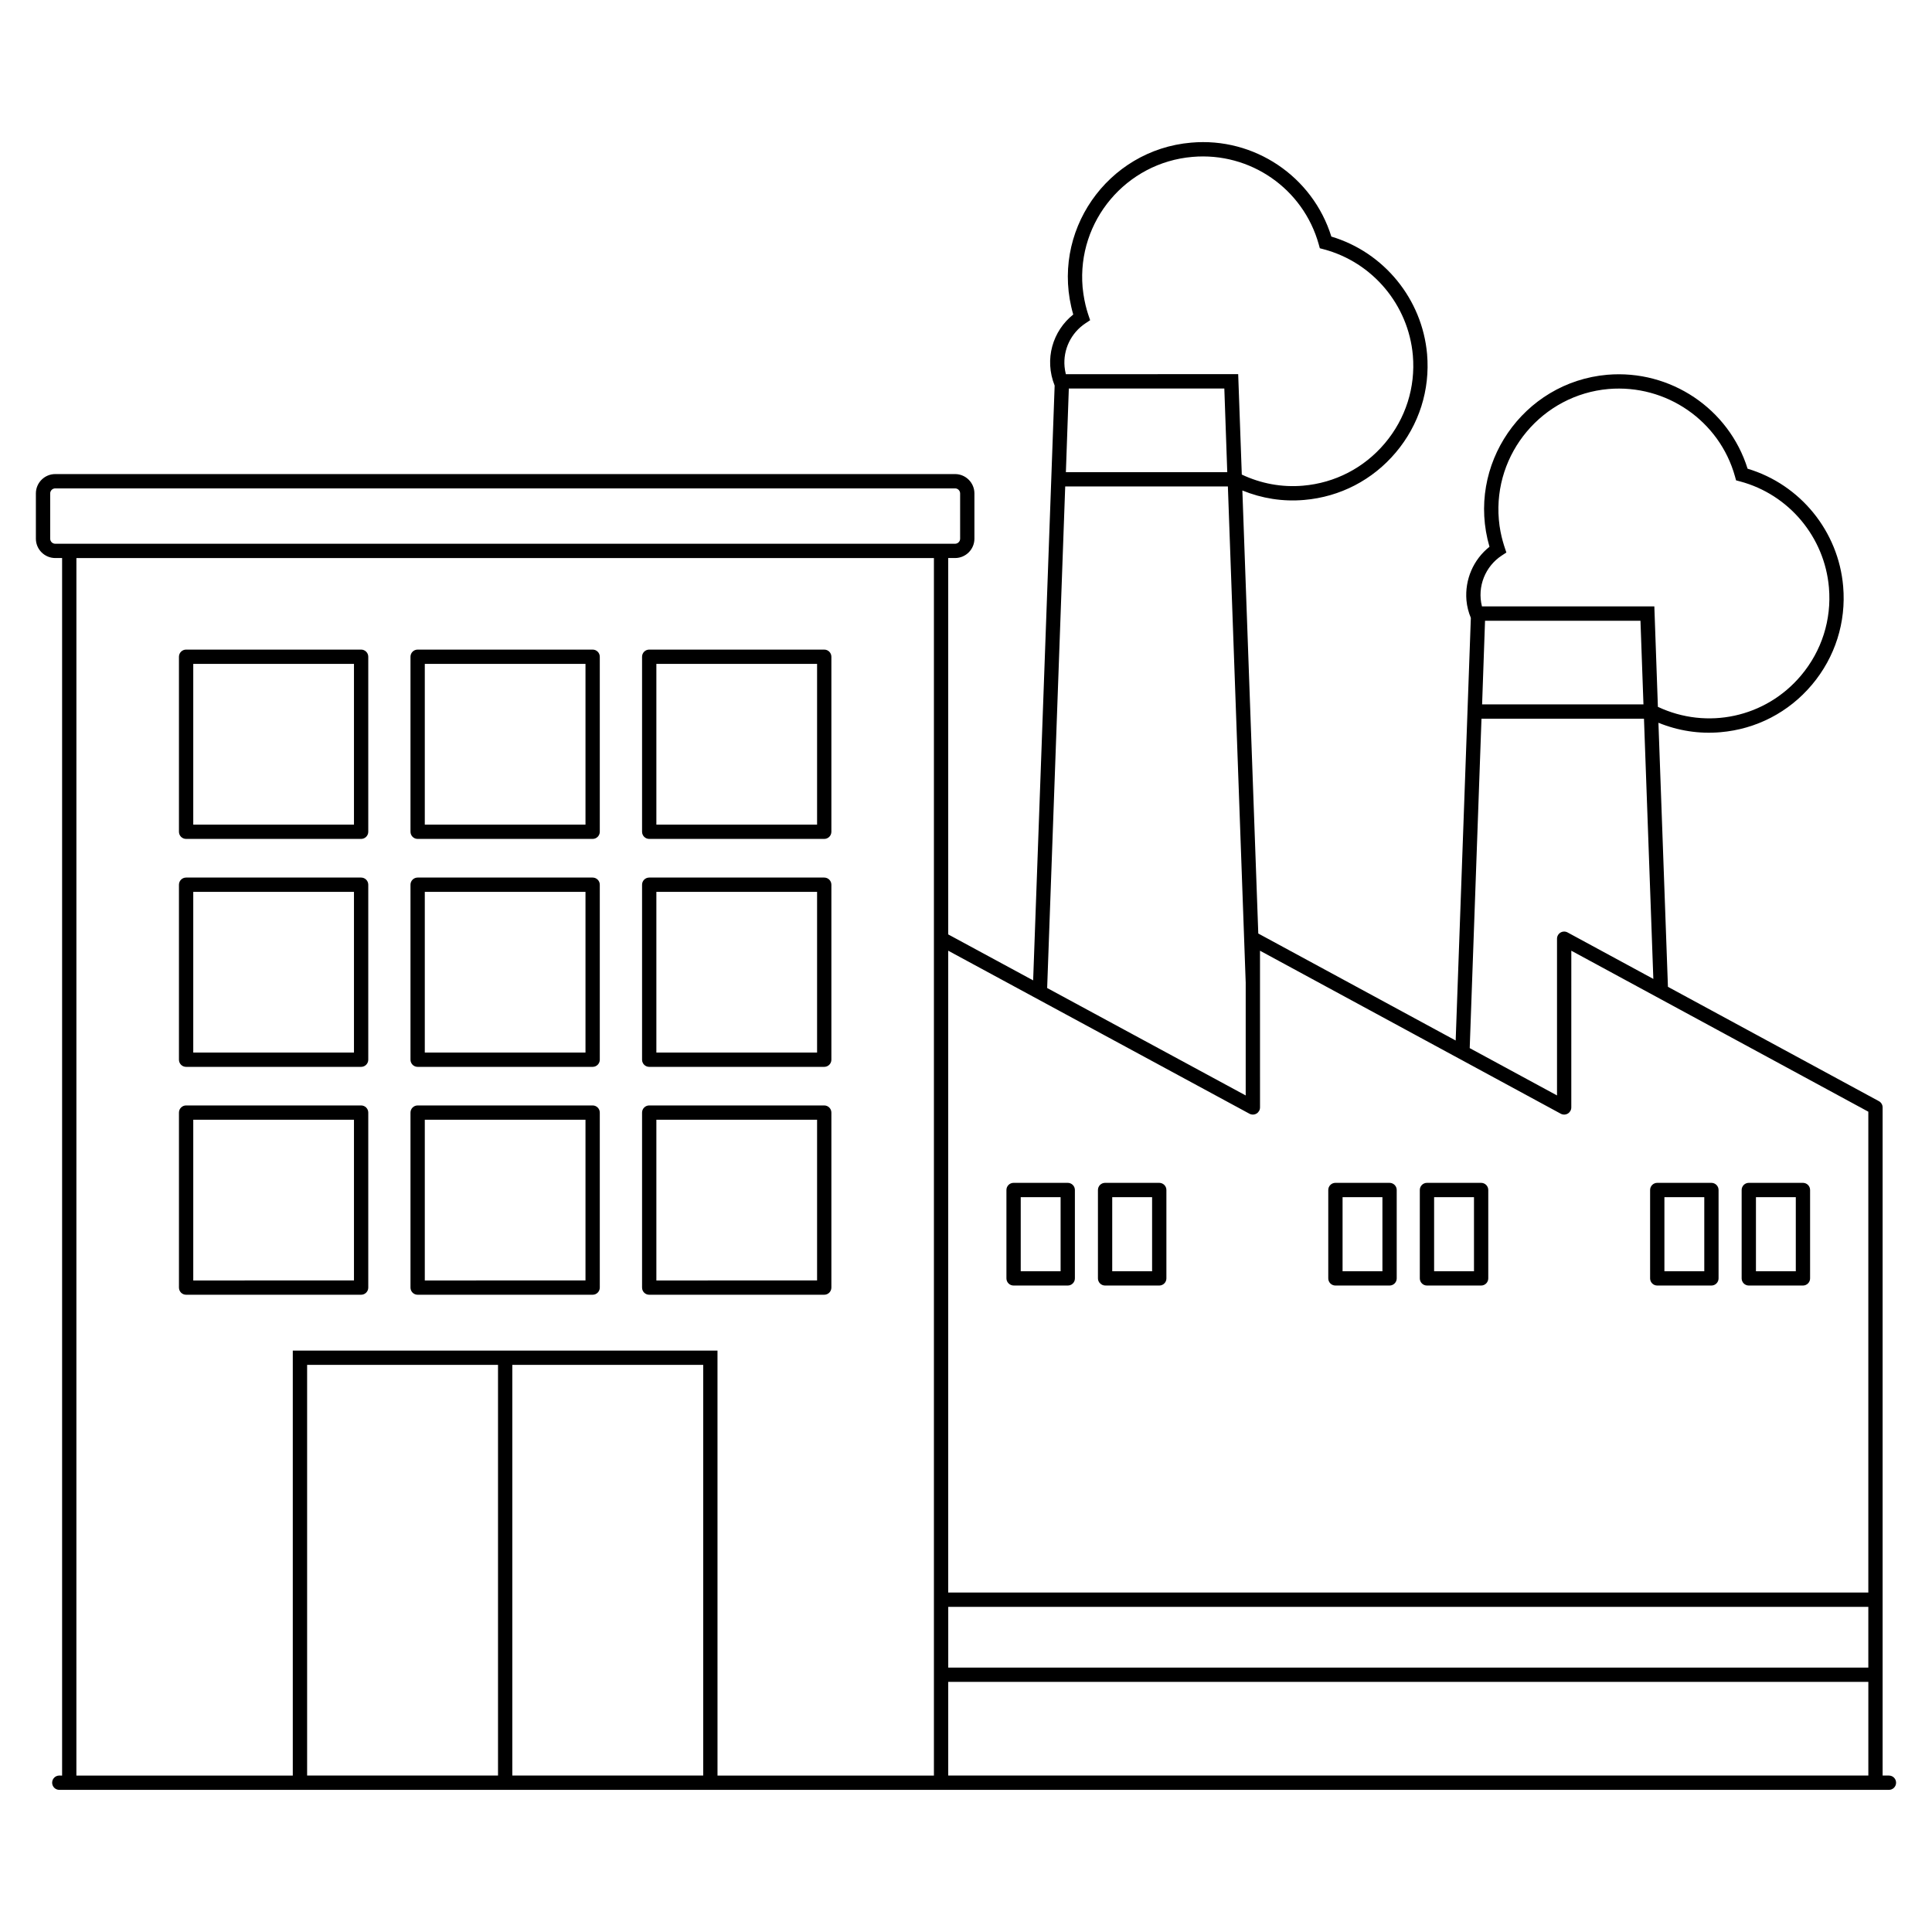<?xml version="1.0" encoding="UTF-8"?>
<!-- Uploaded to: ICON Repo, www.svgrepo.com, Generator: ICON Repo Mixer Tools -->
<svg fill="#000000" width="800px" height="800px" version="1.1" viewBox="144 144 512 512" xmlns="http://www.w3.org/2000/svg">
 <g>
  <path d="m644.59 614.54h-1.676c0.004-23.137 0-154.96 0-177.06 0-0.695-0.383-1.332-0.992-1.664l-55.902-30.297-2.519-69.98c5.266 2.137 10.805 2.996 16.434 2.504 9.496-0.812 18.113-5.281 24.258-12.586 6.141-7.301 9.078-16.555 8.266-26.055-1.25-14.613-11.371-27.016-25.328-31.191-4.957-15.898-20.441-26.312-37.18-24.895-22.344 1.957-37.52 23.941-31.219 45.586-4.25 3.359-6.566 8.66-6.109 14.168 0.152 1.68 0.566 3.238 1.168 4.676-5.496 153.16-3.617 100.74-4.019 112l-52.312-28.352-4.219-117.41c5.207 2.117 10.727 3 16.395 2.504 9.5-0.812 18.117-5.281 24.273-12.586 6.156-7.301 9.102-16.555 8.285-26.062-1.293-14.594-11.43-26.977-25.371-31.145-4.953-15.945-20.43-26.383-37.141-24.895-22.25 1.898-37.582 23.75-31.258 45.551-5.438 4.332-7.734 11.824-4.93 18.828l-5.699 157.63-22.504-12.18-0.004-99.746h1.816c2.828 0 5.129-2.301 5.129-5.129v-11.992c0-2.828-2.301-5.129-5.129-5.129h-238.46c-2.828 0-5.133 2.301-5.133 5.129v11.992c0 2.828 2.301 5.129 5.133 5.129h1.816v322.66l-0.742-0.004c-1.047 0-1.895 0.848-1.895 1.895s0.848 1.895 1.895 1.895h484.87c1.047 0 1.895-0.848 1.895-1.895s-0.848-1.895-1.895-1.895zm-5.465-28.609h-243.83v-16.098h243.83zm-59.59-255.26h-42.762l0.777-22.164h41.191c0.012 0.383 0.844 23.645 0.793 22.164zm-37.551-39.449 1.219-0.801c-0.238-0.84-1.613-4.16-1.996-8.75-1.496-17.531 11.547-33.047 29.07-34.582 15.332-1.289 29.406 8.445 33.512 23.168l0.289 1.043 1.047 0.277c12.949 3.449 22.418 14.758 23.562 28.141 0.727 8.496-1.898 16.766-7.391 23.293-9.402 11.184-24.926 14.438-37.938 8.309l-0.941-26.609h-0.02v-0.004h-45.664c-1.332-5.301 0.926-10.652 5.25-13.484zm-5.375 43.238h43.062l2.481 68.965-22.73-12.32c-0.59-0.32-1.293-0.305-1.871 0.035-0.574 0.344-0.926 0.961-0.926 1.629v41.531l-23.137-12.539zm-109.36-87.496h41.211l0.777 22.164h-42.766zm4.43-17.301 1.219-0.805c-0.23-0.812-1.516-3.754-2-8.738-1.5-17.551 11.559-33.047 29.113-34.543 15.301-1.328 29.355 8.41 33.469 23.168l0.289 1.043 1.047 0.277c12.938 3.441 22.422 14.738 23.605 28.102 0.727 8.492-1.906 16.762-7.41 23.293-5.5 6.527-13.211 10.523-21.703 11.25-5.609 0.488-11.176-0.562-16.219-2.945l-0.957-26.613-45.672 0.008c-0.16-0.641-0.273-1.305-0.34-1.988-0.41-4.559 1.723-8.969 5.559-11.508zm-5.387 43.254h43.109l4.719 131.38h0.004v30.008l-52.617-28.473zm48.828 166.23c0.59 0.316 1.293 0.301 1.871-0.039 0.574-0.344 0.926-0.961 0.926-1.629l-0.004-41.531 79.699 43.195c0.59 0.32 1.293 0.305 1.871-0.035 0.574-0.344 0.926-0.961 0.926-1.629l0.004-41.531 78.711 42.66v127.43l-243.84-0.004v-170.09zm-317.82-152.39v-11.992c0-0.738 0.602-1.34 1.344-1.34h238.46c0.738 0 1.34 0.602 1.34 1.34v11.992c0 0.738-0.598 1.34-1.34 1.34h-238.46c-0.742 0-1.344-0.602-1.344-1.34zm6.949 5.129h227.25v322.66h-57.352l-0.004-112.62h-112.55v112.62h-57.348zm166.11 213.82v108.82h-50.59v-108.82zm-54.379 108.82h-50.59v-108.82h50.59zm119.31 0.012v-24.824h243.84v24.824z"/>
  <path d="m193.32 366.32h46.379c1.047 0 1.895-0.848 1.895-1.895v-46.379c0-1.047-0.848-1.895-1.895-1.895h-46.379c-1.047 0-1.895 0.848-1.895 1.895v46.379c0 1.047 0.848 1.895 1.895 1.895zm1.895-46.379h42.59v42.59h-42.59z"/>
  <path d="m254.68 366.32h46.375c1.047 0 1.895-0.848 1.895-1.895v-46.379c0-1.047-0.848-1.895-1.895-1.895h-46.375c-1.047 0-1.895 0.848-1.895 1.895v46.379c0 1.047 0.848 1.895 1.895 1.895zm1.895-46.379h42.586v42.59h-42.586z"/>
  <path d="m316.05 366.32h46.379c1.047 0 1.895-0.848 1.895-1.895v-46.379c0-1.047-0.848-1.895-1.895-1.895h-46.379c-1.047 0-1.895 0.848-1.895 1.895v46.379c0 1.047 0.848 1.895 1.895 1.895zm1.895-46.379h42.59v42.59h-42.59z"/>
  <path d="m193.32 426.73h46.379c1.047 0 1.895-0.848 1.895-1.895v-46.375c0-1.047-0.848-1.895-1.895-1.895h-46.379c-1.047 0-1.895 0.848-1.895 1.895v46.375c0 1.047 0.848 1.895 1.895 1.895zm1.895-46.379h42.59v42.586l-42.59 0.004z"/>
  <path d="m254.68 426.73h46.375c1.047 0 1.895-0.848 1.895-1.895v-46.375c0-1.047-0.848-1.895-1.895-1.895h-46.375c-1.047 0-1.895 0.848-1.895 1.895v46.375c0 1.047 0.848 1.895 1.895 1.895zm1.895-46.379h42.586v42.586l-42.586 0.004z"/>
  <path d="m316.05 426.73h46.379c1.047 0 1.895-0.848 1.895-1.895v-46.375c0-1.047-0.848-1.895-1.895-1.895h-46.379c-1.047 0-1.895 0.848-1.895 1.895v46.375c0 1.047 0.848 1.895 1.895 1.895zm1.895-46.379h42.59v42.586l-42.59 0.004z"/>
  <path d="m239.7 487.12c1.047 0 1.895-0.848 1.895-1.895v-46.375c0-1.047-0.848-1.895-1.895-1.895h-46.379c-1.047 0-1.895 0.848-1.895 1.895v46.375c0 1.047 0.848 1.895 1.895 1.895zm-44.484-46.375h42.59v42.586l-42.59 0.004z"/>
  <path d="m254.68 487.12h46.375c1.047 0 1.895-0.848 1.895-1.895v-46.375c0-1.047-0.848-1.895-1.895-1.895h-46.375c-1.047 0-1.895 0.848-1.895 1.895v46.375c0 1.051 0.848 1.895 1.895 1.895zm1.895-46.375h42.586v42.586l-42.586 0.004z"/>
  <path d="m316.05 487.12h46.379c1.047 0 1.895-0.848 1.895-1.895v-46.375c0-1.047-0.848-1.895-1.895-1.895h-46.379c-1.047 0-1.895 0.848-1.895 1.895v46.375c0 1.051 0.848 1.895 1.895 1.895zm1.895-46.375h42.59v42.586l-42.59 0.004z"/>
  <path d="m583.19 484.68h14.352c1.047 0 1.895-0.848 1.895-1.895v-23.422c0-1.047-0.848-1.895-1.895-1.895h-14.352c-1.047 0-1.895 0.848-1.895 1.895v23.422c0.004 1.047 0.848 1.895 1.895 1.895zm1.895-23.422h10.566v19.633h-10.566z"/>
  <path d="m607.45 484.68h14.348c1.047 0 1.895-0.848 1.895-1.895v-23.422c0-1.047-0.848-1.895-1.895-1.895h-14.348c-1.047 0-1.895 0.848-1.895 1.895v23.422c0 1.047 0.848 1.895 1.895 1.895zm1.895-23.422h10.562v19.633h-10.562z"/>
  <path d="m497.9 484.68h14.348c1.047 0 1.895-0.848 1.895-1.895v-23.422c0-1.047-0.848-1.895-1.895-1.895h-14.348c-1.047 0-1.895 0.848-1.895 1.895v23.422c0 1.047 0.848 1.895 1.895 1.895zm1.895-23.422h10.562v19.633h-10.562z"/>
  <path d="m522.16 484.68h14.352c1.047 0 1.895-0.848 1.895-1.895v-23.422c0-1.047-0.848-1.895-1.895-1.895h-14.352c-1.047 0-1.895 0.848-1.895 1.895v23.422c0 1.047 0.848 1.895 1.895 1.895zm1.895-23.422h10.566v19.633h-10.566z"/>
  <path d="m412.61 484.68h14.352c1.047 0 1.895-0.848 1.895-1.895v-23.422c0-1.047-0.848-1.895-1.895-1.895h-14.352c-1.047 0-1.895 0.848-1.895 1.895v23.422c0 1.047 0.848 1.895 1.895 1.895zm1.895-23.422h10.566v19.633h-10.566z"/>
  <path d="m436.86 484.68h14.352c1.047 0 1.895-0.848 1.895-1.895v-23.422c0-1.047-0.848-1.895-1.895-1.895h-14.352c-1.047 0-1.895 0.848-1.895 1.895v23.422c0 1.047 0.848 1.895 1.895 1.895zm1.891-23.422h10.566v19.633h-10.566z"/>
 </g>
</svg>